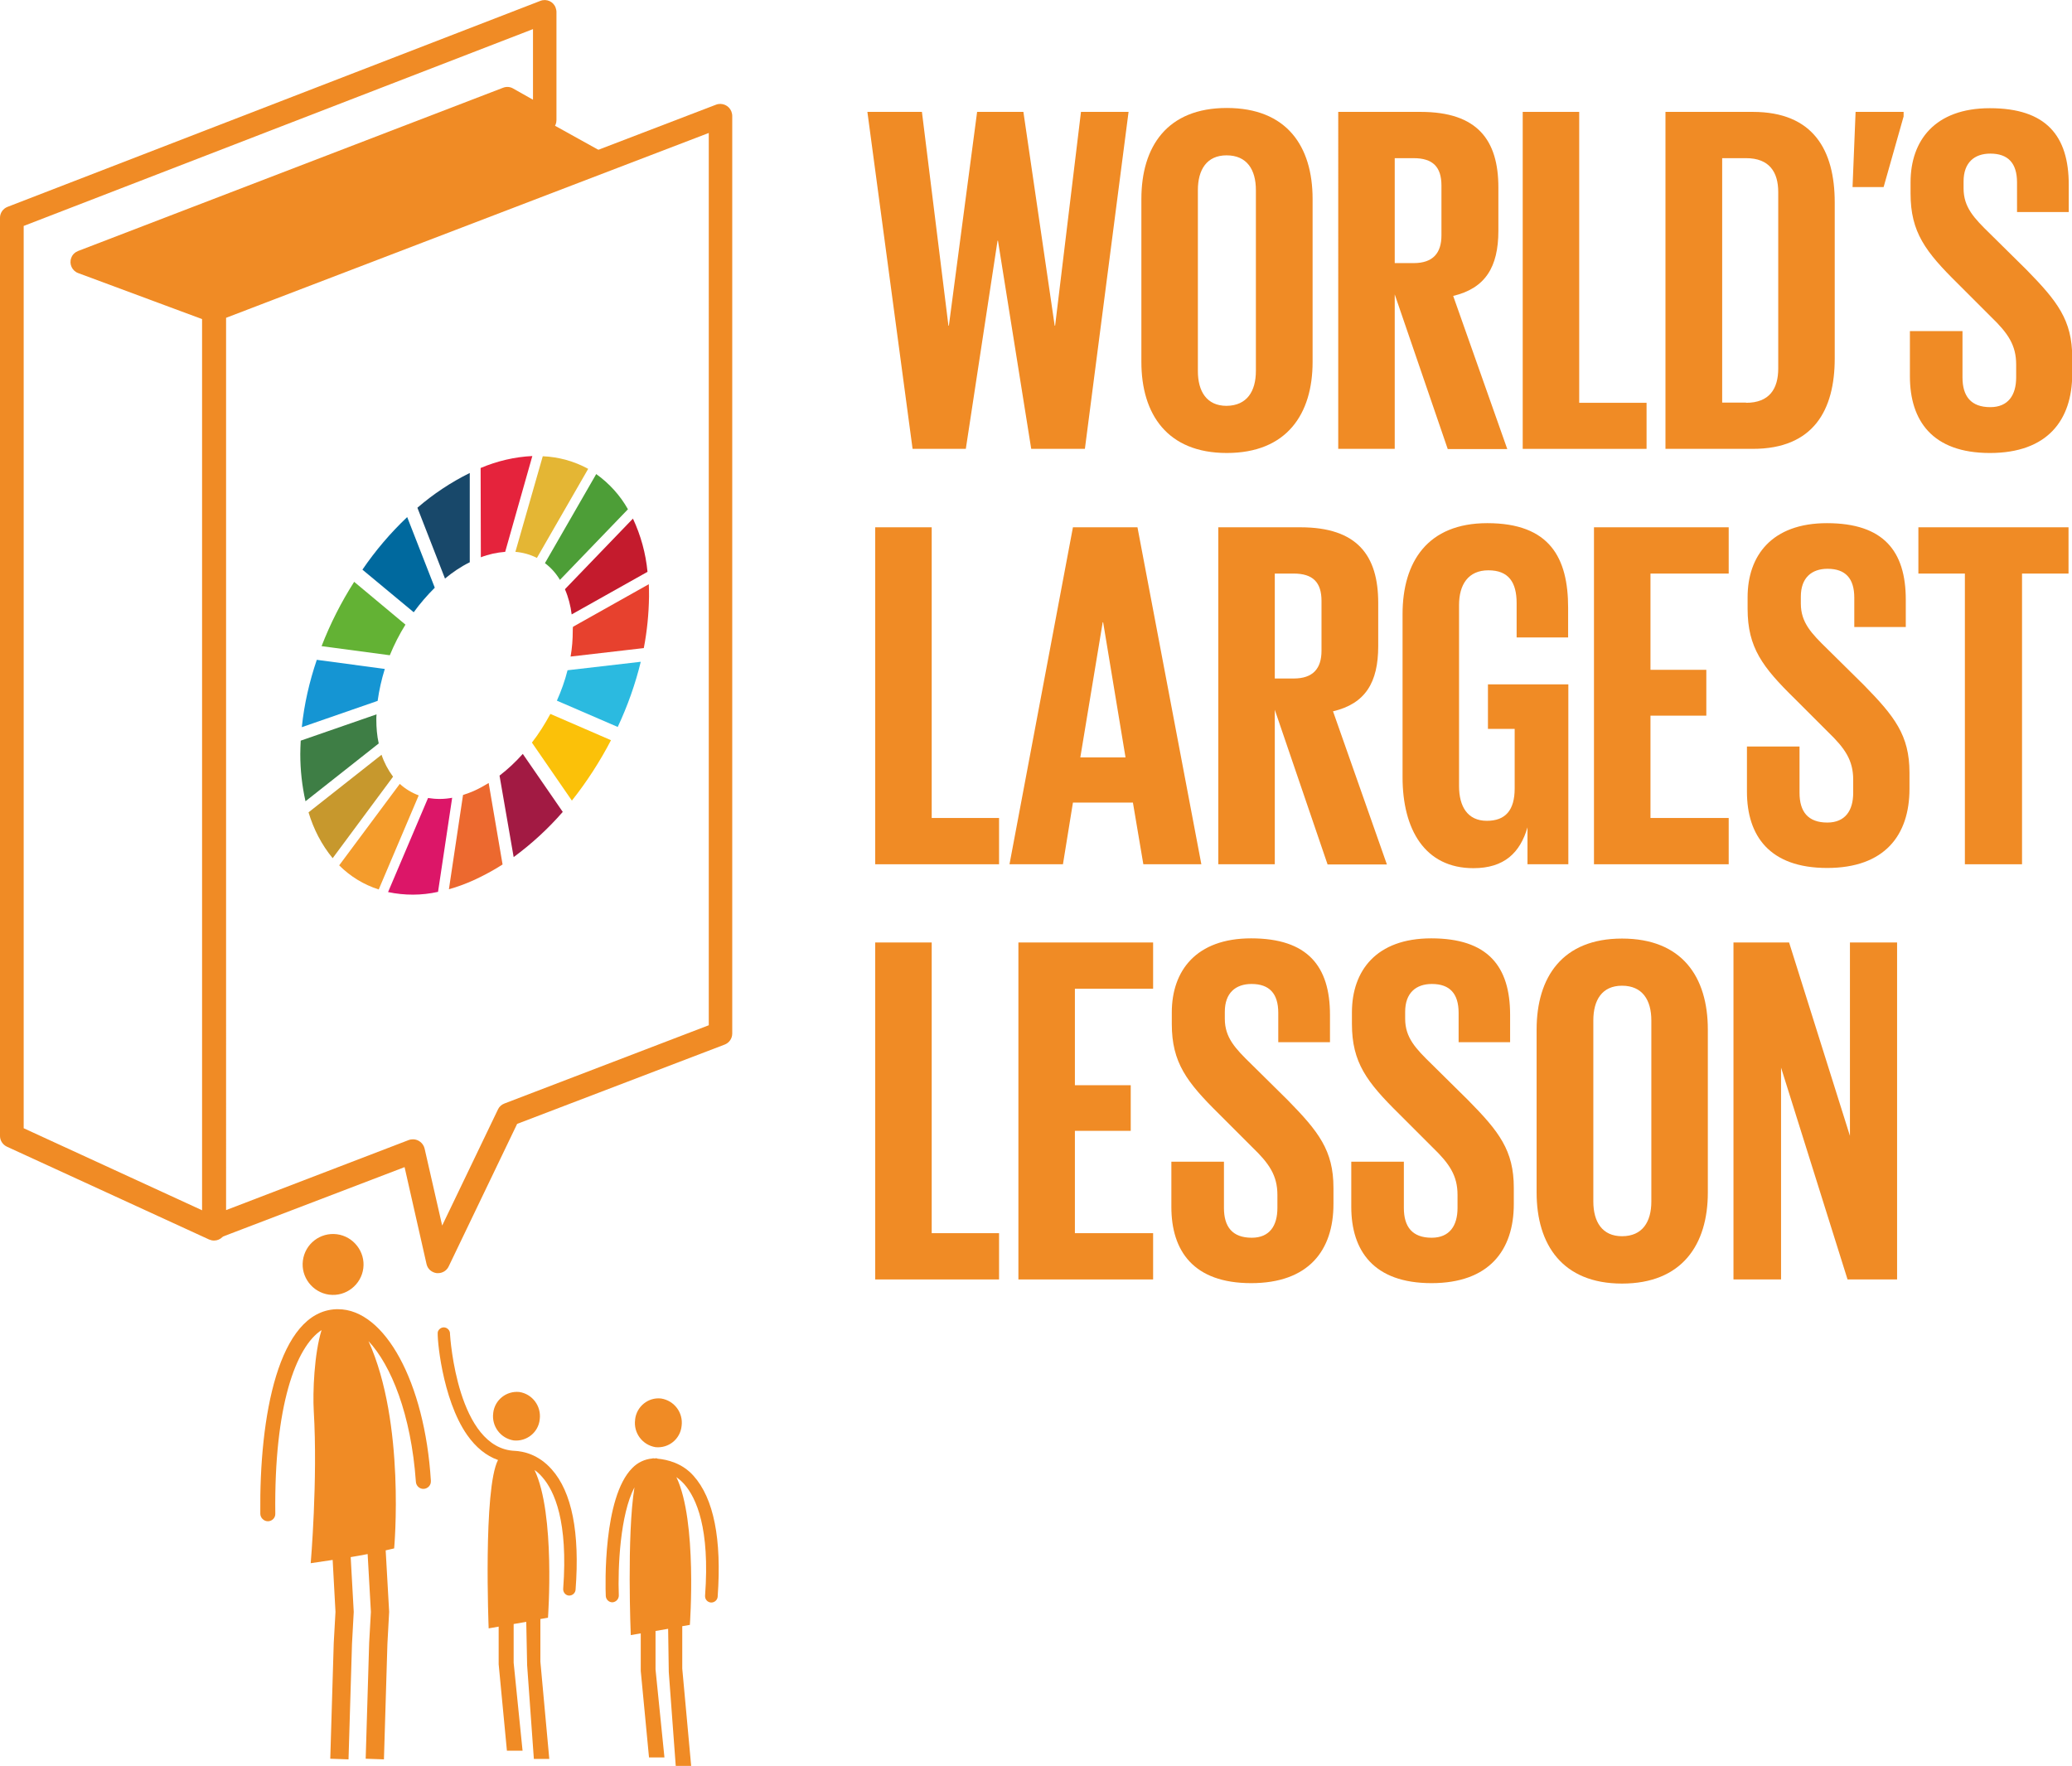 <?xml version="1.0" encoding="UTF-8"?> <svg xmlns="http://www.w3.org/2000/svg" xmlns:xlink="http://www.w3.org/1999/xlink" version="1.1" id="Layer_1" x="0px" y="0px" viewBox="0 0 953.6 812.8" style="enable-background:new 0 0 953.6 812.8;" xml:space="preserve"> <style type="text/css"> .st0{fill:#F08B25;} .st1{fill:#63B234;} .st2{fill:#E4B634;} .st3{fill:#C41B2D;} .st4{fill:#4D9E37;} .st5{fill:#3E7E45;} .st6{fill:#FBC109;} .st7{fill:#E7412E;} .st8{fill:#F49C2C;} .st9{fill:#1595D3;} .st10{fill:#A21A43;} .st11{fill:#2BBAE0;} .st12{fill:#EC692F;} .st13{fill:#E5233C;} .st14{fill:#DC1668;} .st15{fill:#18486A;} .st16{fill:#C7982D;} .st17{fill:#00699E;} </style> <title>wll-logo-v2</title> <g> <g id="Layer_1-2"> <g id="_Group_"> <path class="st0" d="M98.5,571c-0.8,0-1.6-0.2-2.3-0.5L3.2,527.8c-1.9-0.9-3.2-2.8-3.2-4.9V100.2C0,98,1.4,96,3.5,95.2L248.7,0.4 c2.8-1.1,6,0.3,7,3.1c0.2,0.6,0.4,1.3,0.4,1.9v49.9c0,3-2.4,5.4-5.4,5.4c-0.9,0-1.8-0.2-2.7-0.7l-15.1-8.5l-179.7,69l47.2,17.5 c2.1,0.8,3.5,2.8,3.5,5.1v422.4C103.9,568.6,101.5,571,98.5,571z M10.9,519.3l82.2,37.8V146.9l-57.1-21.2c-2.8-1-4.3-4.2-3.2-7 c0.5-1.5,1.7-2.6,3.2-3.2l195.5-75.1c1.5-0.6,3.2-0.5,4.6,0.3l9.2,5.2V13.4L10.9,104V519.3z"></path> </g> <g id="_Group_2"> <path class="st0" d="M201.6,586c-0.2,0-0.4,0-0.6,0c-2.3-0.3-4.2-1.9-4.7-4.2l-10.1-44.6L100.4,570c-2.8,1.1-5.9-0.3-7-3.1 c-0.2-0.6-0.4-1.3-0.4-2V142.6c0-2.2,1.4-4.3,3.5-5.1l233-89.3c2.8-1.1,6,0.3,7.1,3.1c0.2,0.6,0.4,1.3,0.4,2v422.4 c0,2.3-1.4,4.3-3.5,5.1L238,517.3l-31.5,65.6C205.6,584.8,203.7,586,201.6,586z M190.1,524.4c2.5,0,4.7,1.8,5.3,4.2l8.1,35.5 l25.7-53.5c0.6-1.3,1.7-2.2,3-2.7l94-36V61.2l-222.2,85.1V557l84.2-32.3C188.7,524.5,189.4,524.4,190.1,524.4L190.1,524.4z"></path> </g> <g id="_Group_3"> <polygon class="st0" points="459.1,110.8 444.5,206.6 420,206.6 399.2,51.5 424.3,51.5 436.5,149.9 436.7,149.9 449.7,51.5 471,51.5 485.4,149.9 485.6,149.9 497.5,51.5 519.4,51.5 499.3,206.6 474.6,206.6 459.3,110.8 "></polygon> </g> <g id="_Group_4"> <g id="_Group_5"> <path class="st0" d="M578,170.7V87.5c0-9.4-4.1-16-13.5-16c-9.1,0-13.2,6.6-13.2,16v83.3c0,9.4,4.1,16,13.2,16 C573.9,186.7,578,180.1,578,170.7 M525.3,166.6v-75c0-24.2,11.9-41.9,39.3-41.9c27.6,0,39.5,17.6,39.5,41.9v75 c0,24-11.9,41.9-39.5,41.9C537.2,208.5,525.3,190.6,525.3,166.6"></path> </g> <g id="_Group_6"> <path class="st0" d="M641.9,72.8v48.3h8.7c8.9,0,12.8-4.6,12.8-12.8V85.4c0-8.5-3.9-12.6-12.8-12.6H641.9z M641.9,135.5v71.1 h-26V51.5h37.9c26.2,0,35.8,13,35.8,34.8v19.9c0,16.7-6,26.5-20.8,30l24.9,70.5h-27.4L641.9,135.5z"></path> </g> </g> <g id="_Group_7"> <polygon class="st0" points="700.8,51.5 726.8,51.5 726.8,185.4 757.8,185.4 757.8,206.6 700.8,206.6 "></polygon> </g> <g id="_Group_8"> <g id="_Group_9"> <path class="st0" d="M803.6,185.4c10.7,0,14.8-6.4,14.8-15.8V88.4c0-9.2-4.1-15.6-14.8-15.6h-11v112.5H803.6z M844.4,93.2V165 c0,23.8-9.8,41.6-37.7,41.6h-40.2V51.5h40.2C834.6,51.5,844.4,69.2,844.4,93.2"></path> </g> </g> <g id="_Group_10"> <polygon class="st0" points="876.1,53.6 866.9,86.1 852.6,86.1 854,51.5 876.1,51.5 "></polygon> </g> <g id="_Group_11"> <g id="_Group_12"> <path class="st0" d="M879,173.2v-20.8h24.2v21.3c0,8.7,3.9,13.7,12.8,13.7c8.2,0,11.9-5.5,11.9-13.7v-5.9 c0-8.9-3.7-14.4-11.6-22l-15.3-15.3c-14.8-14.6-21.7-23.6-21.7-41.4v-5.2c0-19.2,11.2-34.1,36.5-34.1c26,0,36.3,12.8,36.3,35.2 v12.6h-23.8V84c0-8.9-4.1-13.3-12.3-13.3c-7.3,0-12.3,4.1-12.3,12.8v3.2c0,8.7,4.8,13.7,12.3,21l16.7,16.5 c14.1,14.4,21,23.1,21,40.3v7.6c0,21.3-11.4,36.4-37.9,36.4S879,193.6,879,173.2"></path> </g> </g> <g id="_Group_13"> <polygon class="st0" points="402.8,242.7 428.8,242.7 428.8,376.5 459.8,376.5 459.8,397.8 402.8,397.8 "></polygon> </g> <g id="_Group_14"> <path class="st0" d="M497.2,348.6H518l-10.3-62.2h-0.2L497.2,348.6z M464.6,397.8l29.2-155.1h29.7l29.4,155.1h-26.7l-4.8-28.4 h-27.6l-4.6,28.4H464.6z"></path> </g> <g id="_Group_15"> <g id="_Group_16"> <path class="st0" d="M586.7,264v48.3h8.7c8.9,0,12.8-4.6,12.8-12.8v-22.9c0-8.5-3.9-12.6-12.8-12.6L586.7,264z M586.7,326.7 v71.1h-26V242.7h37.8c26.2,0,35.8,13,35.8,34.8v19.9c0,16.7-5.9,26.5-20.8,30l24.8,70.5H611L586.7,326.7z"></path> </g> <g id="_Group_17"> <path class="st0" d="M684.8,315h37v82.8H703v-17c-3.4,11.7-10.7,18.8-24.9,18.8c-22.4,0-32.6-17.9-32.6-41.9v-75 c0-24.2,11.6-41.9,39-41.9c28.8,0,37.2,16,37.2,38.9v13.7H698v-15.8c0-9.6-3.7-15.1-13-15.1s-13.5,6.6-13.5,16v83.3 c0,9.4,3.9,16,12.8,16c8.5,0,12.8-4.8,12.8-14.9v-27.4h-12.3V315z"></path> </g> </g> <g id="_Group_18"> <polygon class="st0" points="733.6,242.7 795.6,242.7 795.6,264 759.6,264 759.6,308.3 785.3,308.3 785.3,329.4 759.6,329.4 759.6,376.5 795.6,376.5 795.6,397.8 733.6,397.8 "></polygon> </g> <g id="_Group_19"> <g id="_Group_20"> <path class="st0" d="M804,364.4v-20.8h24.2v21.3c0,8.7,3.9,13.7,12.8,13.7c8.2,0,11.9-5.5,11.9-13.7v-6c0-8.9-3.7-14.4-11.6-22 l-15.3-15.3c-14.8-14.5-21.7-23.5-21.7-41.4v-5.3c0-19.2,11.2-34.1,36.5-34.1c26,0,36.3,12.8,36.3,35.2v12.6h-23.7v-13.5 c0-8.9-4.1-13.3-12.3-13.3c-7.3,0-12.3,4.1-12.3,12.8v3.2c0,8.7,4.8,13.7,12.3,21l16.7,16.5c14.1,14.4,21,23.1,21,40.3v7.5 c0,21.3-11.4,36.4-37.9,36.4S804,384.7,804,364.4"></path> </g> </g> <g id="_Group_21"> <polygon class="st0" points="882.9,242.7 952,242.7 952,264 930.6,264 930.6,397.8 904.3,397.8 904.3,264 882.9,264 "></polygon> </g> <g id="_Group_22"> <polygon class="st0" points="402.8,433.8 428.8,433.8 428.8,567.6 459.8,567.6 459.8,588.9 402.8,588.9 "></polygon> </g> <g id="_Group_23"> <polygon class="st0" points="468.7,433.8 530.7,433.8 530.7,455.1 494.7,455.1 494.7,499.5 520.4,499.5 520.4,520.5 494.7,520.5 494.7,567.6 530.7,567.6 530.7,588.9 468.7,588.9 "></polygon> </g> <g id="_Group_24"> <g id="_Group_25"> <path class="st0" d="M539.1,555.5v-20.8h24.2V556c0,8.7,3.9,13.7,12.8,13.7c8.2,0,11.8-5.5,11.8-13.7v-6c0-8.9-3.7-14.4-11.6-22 L561,512.7c-14.8-14.6-21.7-23.6-21.7-41.4V466c0-19.2,11.2-34.1,36.5-34.1c26,0,36.3,12.8,36.3,35.2v12.6h-23.8v-13.5 c0-8.9-4.1-13.3-12.3-13.3c-7.3,0-12.3,4.1-12.3,12.8v3.2c0,8.7,4.8,13.7,12.3,21l16.7,16.5c14.1,14.4,21,23.1,21,40.3v7.5 c0,21.3-11.4,36.4-37.9,36.4S539.1,575.8,539.1,555.5"></path> </g> <g id="_Group_26"> <path class="st0" d="M621.9,555.5v-20.8h24.2V556c0,8.7,3.9,13.7,12.8,13.7c8.2,0,11.9-5.5,11.9-13.7v-6c0-8.9-3.7-14.4-11.6-22 l-15.3-15.3c-14.8-14.6-21.7-23.6-21.7-41.4V466c0-19.2,11.2-34.1,36.5-34.1c26,0,36.3,12.8,36.3,35.2v12.6h-23.7v-13.5 c0-8.9-4.1-13.3-12.3-13.3c-7.3,0-12.3,4.1-12.3,12.8v3.2c0,8.7,4.8,13.7,12.3,21l16.7,16.5c14.2,14.4,21,23.1,21,40.3v7.5 c0,21.3-11.4,36.4-37.9,36.4S621.9,575.8,621.9,555.5"></path> </g> <g id="_Group_27"> <path class="st0" d="M760,553v-83.3c0-9.4-4.1-16-13.5-16c-9.2,0-13.2,6.6-13.2,16V553c0,9.4,4.1,16,13.2,16 C755.9,569,760,562.4,760,553 M707.2,548.9v-75c0-24.2,11.9-41.9,39.3-41.9c27.6,0,39.5,17.6,39.5,41.9v75 c0,24-11.9,41.9-39.5,41.9C719.1,590.8,707.2,572.9,707.2,548.9"></path> </g> </g> <g id="_Group_28"> <polygon class="st0" points="819.7,491.4 819.7,588.9 797.8,588.9 797.8,433.8 823.4,433.8 851.4,522.8 851.4,433.8 873.1,433.8 873.1,588.9 850.3,588.9 "></polygon> </g> <g id="_Group_29"> <path class="st0" d="M151.5,595.9c7.7,1,14.7-4.5,15.7-12.1s-4.5-14.7-12.1-15.7c-7.7-1-14.7,4.4-15.7,12.1 c-1,7.6,4.4,14.6,12,15.7C151.4,595.9,151.5,595.9,151.5,595.9"></path> </g> <g id="_Group_30"> <path class="st0" d="M155.6,602.6h-0.9c-26.6,1.1-35.4,49.3-34.9,94.1c0,1.9,1.6,3.5,3.5,3.5l0,0c1.9,0,3.5-1.6,3.4-3.5 c0,0,0,0,0,0c-0.6-49.7,9.5-76.8,21.3-84.5c-3.4,10.8-4.1,28.7-3.6,37.2c1.9,31.7-1.4,70.1-1.4,70.1s4.2-0.6,10.1-1.5l1.3,23.9 l-0.8,14.3l-1.6,53.3l8.4,0.3l1.6-53.2l0.8-14.7l-1.4-25.2c2.5-0.4,5.2-0.9,7.8-1.4l1.5,26.6l-0.8,14.3l-1.6,53.3l8.4,0.3 l1.6-53.2l0.8-14.7l-1.6-28.3c1.4-0.3,2.7-0.6,3.9-0.9c0,0,5.3-57.7-11.8-95.4c10.4,11.1,19.6,33.7,21.8,64.7 c0.1,1.9,1.7,3.4,3.6,3.3c1.9-0.1,3.4-1.7,3.3-3.6c0-0.1,0-0.1,0-0.2C195.5,636.2,177.1,602.6,155.6,602.6"></path> </g> <g id="_Group_31"> <path class="st0" d="M248.4,653.3c0.8-6.1-3.4-11.7-9.4-12.6c-6-0.6-11.3,3.7-12,9.6c0,0,0,0.1,0,0.1c-0.8,6,3.3,11.6,9.4,12.6 c6,0.6,11.4-3.7,12-9.7C248.4,653.3,248.4,653.3,248.4,653.3 M253.9,676.3c-6.2-7-13.2-8.3-16.9-8.5c-26.4-1-29.8-52-29.9-53.8 c0.1-1.3-0.8-2.5-2-2.9c-1.5-0.5-3.1,0.4-3.6,1.9c0,0,0,0,0,0c-0.5,1.7,1.8,30.8,13.5,47.5c4,5.7,8.8,9.6,14.2,11.5 c-6.9,13.3-4.3,77.5-4.3,77.5l4.6-0.8v17.3l3.8,39.8h7.2l-4.1-40.5v-17.8l5.8-1l0.4,19.9l3.1,43.2h7.1l-4.1-44.8v-19.6l3.5-0.6 c0,0,3.5-47.8-6.2-68c1.3,0.9,2.5,2,3.6,3.3c5.6,6.4,11.9,20.4,9.6,51.4c-0.1,1.6,1.1,3,2.6,3.1c0,0,0,0,0,0h0.2 c1.5,0,2.8-1.2,2.9-2.7C266.9,705.4,263.2,686.7,253.9,676.3"></path> </g> <g id="_Group_32"> <path class="st0" d="M313.7,656.3c0.8-6-3.3-11.6-9.4-12.6c-6-0.7-11.3,3.7-12,9.6c0,0.1,0,0.1,0,0.2c-0.8,6,3.3,11.6,9.4,12.6 C307.7,666.7,313.1,662.4,313.7,656.3C313.7,656.4,313.7,656.3,313.7,656.3 M319.2,679.3c-5.2-5.9-12.2-7.5-16.5-7.9 c-0.2-0.1-0.4-0.1-0.6-0.2c-0.2,0-0.5,0-0.7,0.1c-0.3,0-0.6-0.1-0.9-0.1l-0.2,0.1c-3.5,0.3-6.8,1.8-9.3,4.4 c-13.5,13.5-12.4,54.3-12.2,58.9c0.1,1.6,1.4,2.9,3,2.9h0.1c1.6-0.1,2.9-1.5,2.9-3.1c-0.5-12.8,0.6-37.3,7.2-49.8 c-3.6,22.2-1.7,68-1.7,68l4.6-0.8v17.3l3.8,39.8h7.1l-4.1-40.5v-17.7l5.8-1l0.3,19.9l3.2,43.2h7.1l-4.1-44.8v-19.5l3.5-0.6 c0,0,3.5-47.8-6.2-68c1.3,0.9,2.5,2,3.6,3.2c5.6,6.4,11.9,20.4,9.6,51.4c-0.1,1.6,1.1,3,2.7,3.1h0.2c1.5,0,2.8-1.2,2.9-2.7 C332.2,708.4,328.5,689.7,319.2,679.3"></path> </g> <path class="st1" d="M179.4,301.6c2-4.9,4.4-9.6,7.2-14.1L163,267.8c-6,9.4-11,19.3-15,29.6L179.4,301.6z"></path> <path class="st2" d="M237.2,254c3.4,0.3,6.8,1.2,9.9,2.8l23.6-41c-6.4-3.5-13.6-5.5-20.9-5.8L237.2,254z"></path> <path class="st3" d="M291.3,238.7L260,271.2c1.6,3.7,2.6,7.6,3.1,11.6l34.9-19.6C297.2,254.7,294.9,246.4,291.3,238.7"></path> <path class="st4" d="M257.7,266.9l31.3-32.5c-3.6-6.4-8.6-11.9-14.6-16.2l-23.6,41C253.6,261.3,255.9,263.9,257.7,266.9"></path> <path class="st5" d="M173.2,331.3c0-0.8,0-1.7,0.1-2.5l-34.9,12.1c-0.1,2.1-0.2,4.2-0.2,6.2c0,7.3,0.8,14.6,2.4,21.7l33.7-26.6 C173.5,338.6,173.2,334.9,173.2,331.3"></path> <path class="st6" d="M253.3,328.6c-2.5,4.6-5.3,9.1-8.5,13.2l18.4,26.7c6.9-8.7,12.9-18,18-27.8L253.3,328.6z"></path> <path class="st7" d="M263.6,290.4c0,3.9-0.3,7.9-1,11.8l33.7-3.9c1.5-7.8,2.3-15.8,2.4-23.7c0-1.9,0-3.8-0.1-5.7l-34.9,19.6 C263.6,289.1,263.6,289.7,263.6,290.4"></path> <path class="st8" d="M184,360.8l-27.9,37.5c5.1,5.1,11.3,8.9,18.2,11.1l18.4-43.3C189.5,364.9,186.5,363.1,184,360.8"></path> <path class="st9" d="M173.8,322.6c0.7-5,1.8-9.9,3.3-14.7l-31.3-4.2c-3.4,10-5.8,20.4-6.9,31L173.8,322.6z"></path> <path class="st10" d="M259,373.7L240.6,347c-3.3,3.7-6.8,7-10.7,10l6.5,37.5C244.7,388.4,252.3,381.4,259,373.7"></path> <path class="st11" d="M261.2,308.5c-1.2,4.8-2.9,9.5-4.9,14l28,12.1c4.5-9.6,8.1-19.7,10.6-30L261.2,308.5z"></path> <path class="st12" d="M224.9,360.4c-2.1,1.3-4.3,2.5-6.5,3.5c-1.7,0.8-3.5,1.4-5.3,2l-6.5,43.4c4-1.1,7.9-2.6,11.7-4.3 c4.5-2.1,8.8-4.4,13-7.1L224.9,360.4z"></path> <path class="st13" d="M221.3,256.5c3.6-1.4,7.4-2.2,11.2-2.5l12.5-44.1c-8.2,0.4-16.2,2.3-23.8,5.5L221.3,256.5z"></path> <path class="st14" d="M208.1,367.2c-3.7,0.7-7.4,0.7-11.1,0.1l-18.4,43.3c7.6,1.6,15.4,1.6,23-0.1L208.1,367.2z"></path> <path class="st15" d="M204.8,266.3c3.5-2.9,7.3-5.5,11.4-7.5v-41.1c-8.7,4.3-16.8,9.7-24.1,16L204.8,266.3z"></path> <path class="st16" d="M180.9,357.5c-2.3-3.1-4.1-6.5-5.3-10.1L142,373.9c2.3,7.7,6,14.9,11.1,21.1L180.9,357.5z"></path> <path class="st17" d="M190.4,281.8c2.9-4,6.2-7.8,9.7-11.3L187.4,238c-7.7,7.3-14.6,15.4-20.6,24.2L190.4,281.8z"></path> <polygon class="st0" points="233.3,45.6 37.8,117.9 98.5,142.6 281.6,72.4 "></polygon> </g> </g> </svg> 